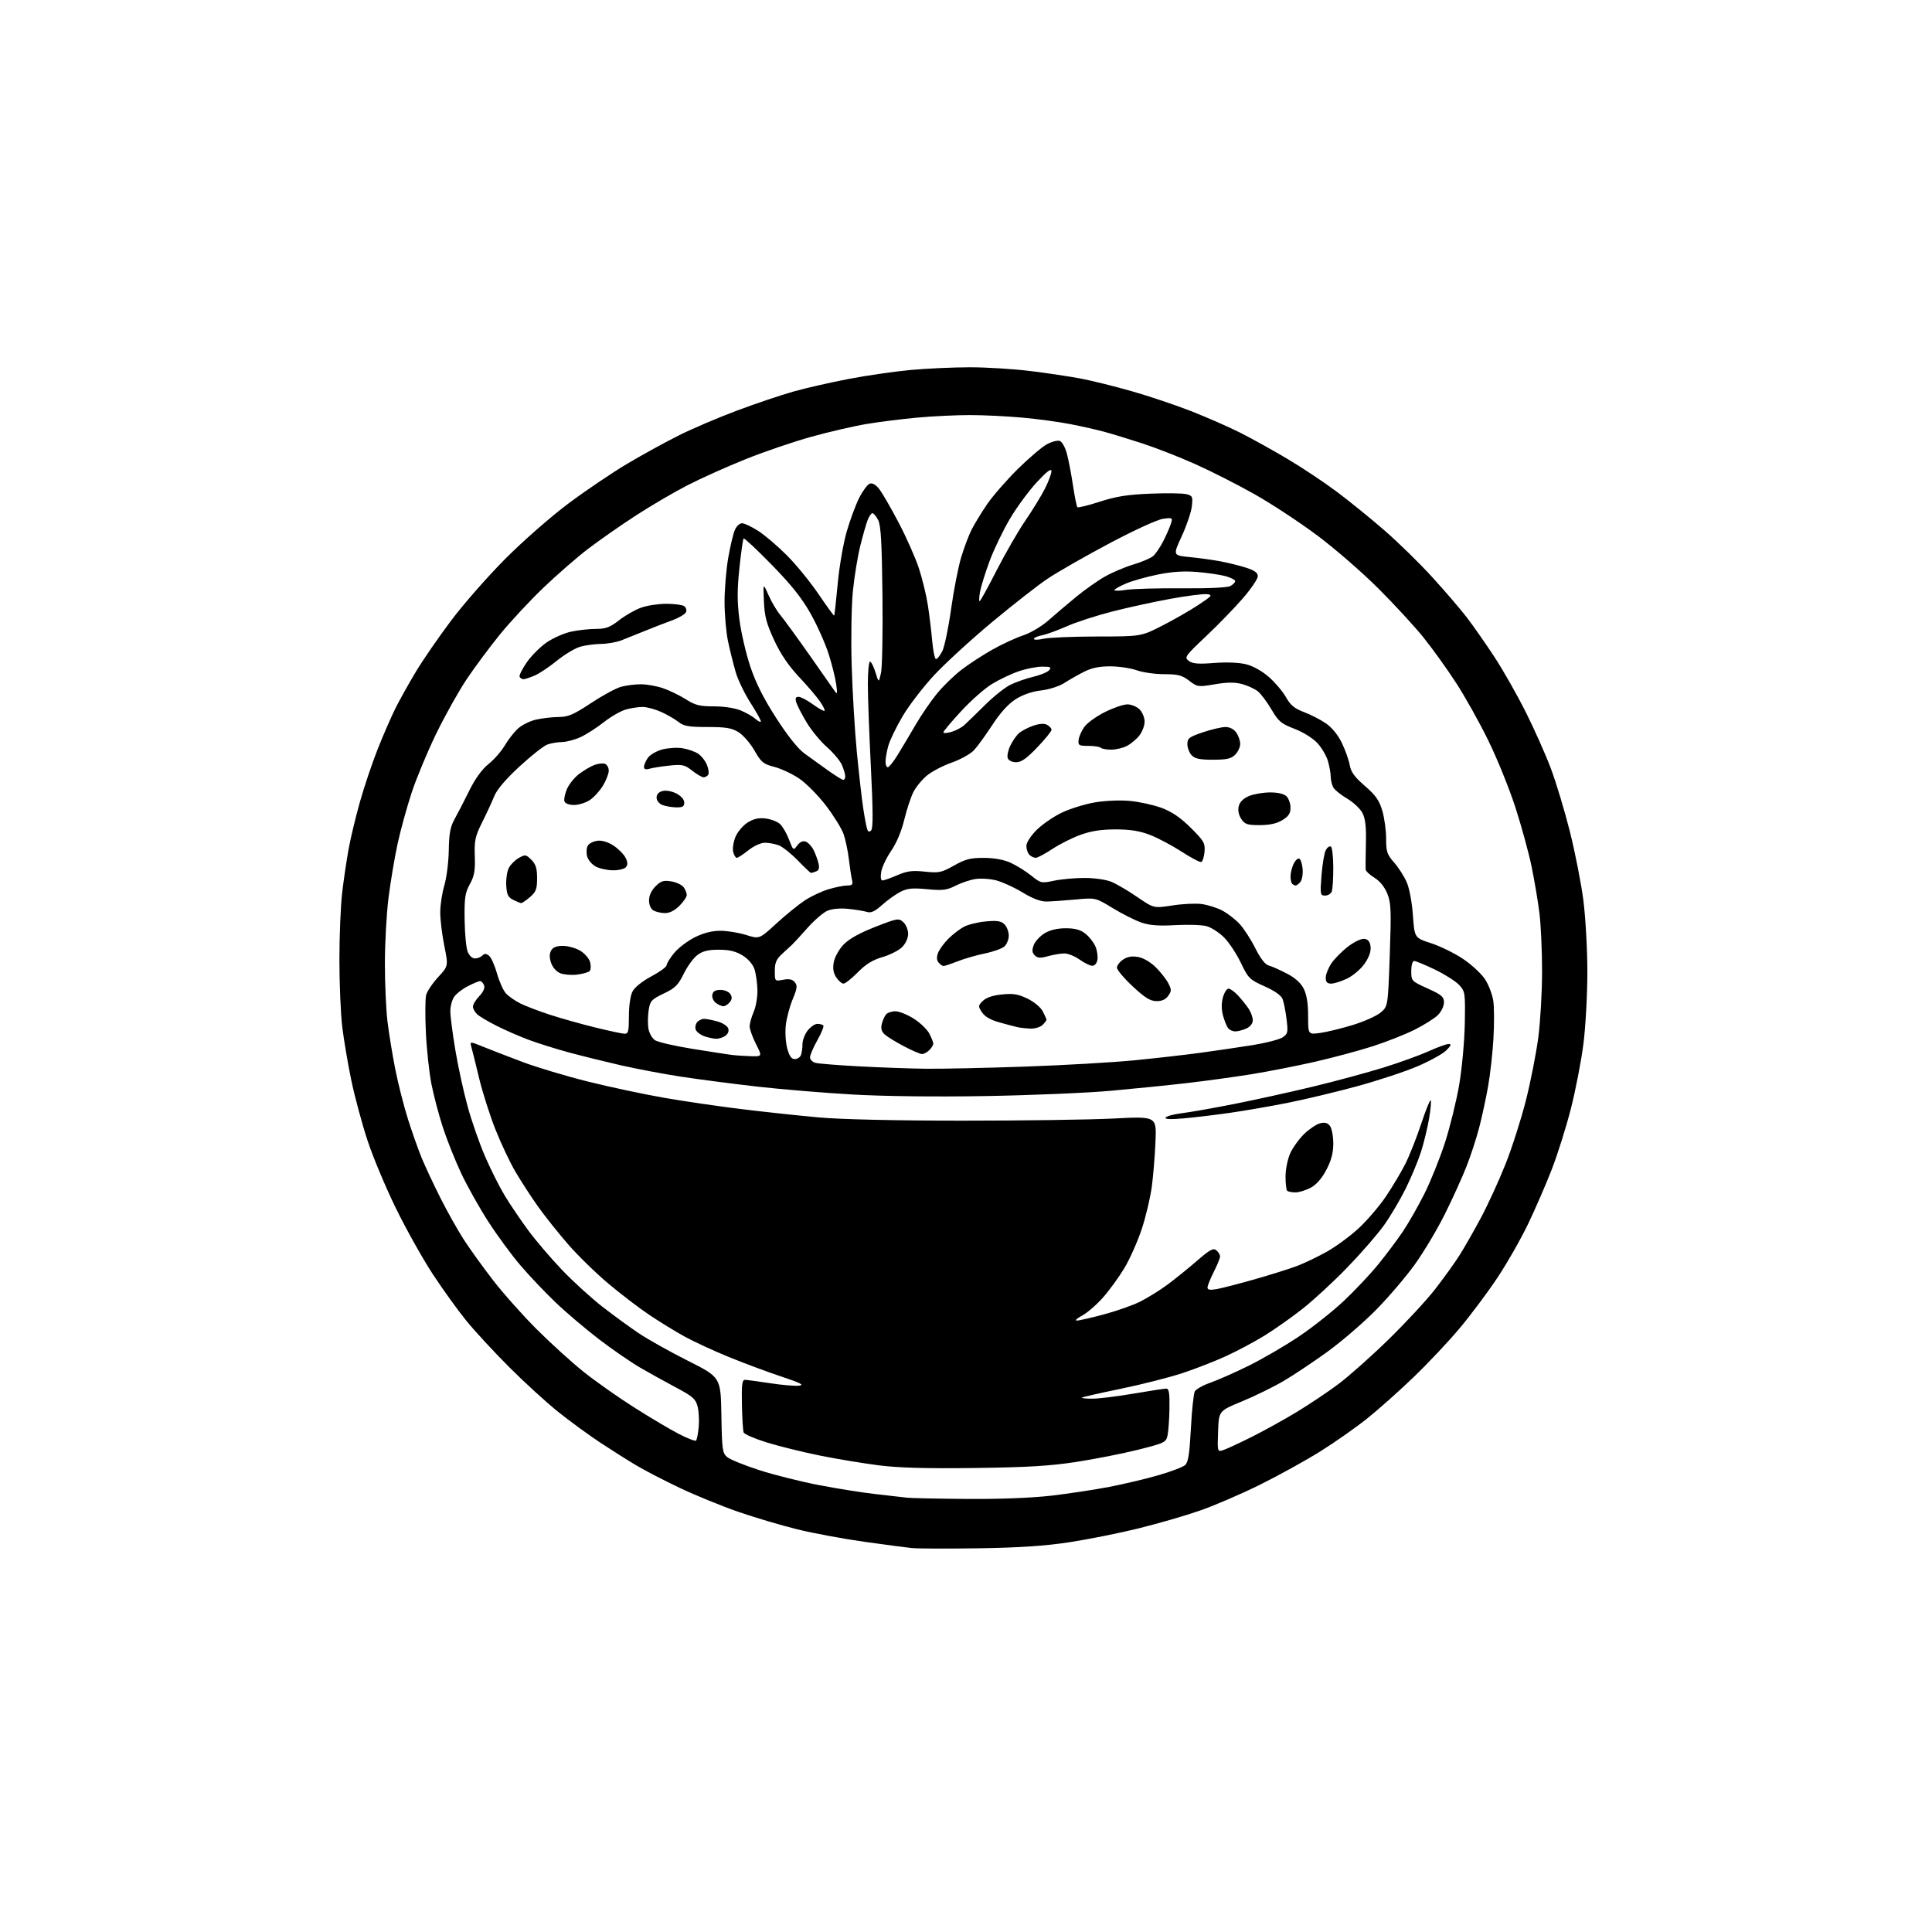 <?xml version="1.0" encoding="UTF-8" standalone="no"?>
<svg 
  version="1.1" 
  xmlns="http://www.w3.org/2000/svg" 
  xmlns:xlink="http://www.w3.org/1999/xlink" 
  xmlns:svg="http://www.w3.org/2000/svg"
  xmlns:rdf="http://www.w3.org/1999/02/22-rdf-syntax-ns#"
  xmlns:cc="http://creativecommons.org/ns#"
  xmlns:dc="http://purl.org/dc/elements/1.1/"
  viewBox="0 0 768 768"
  width="768"
  height="768"
>
<style>svg {background-color: white; }</style>"
<path stroke="none" fill="black" fill-rule="evenodd" d="M389.00,615.47C376.62,615.65 364.70,615.61 362.50,615.38C360.30,615.16 351.75,614.02 343.50,612.87C335.25,611.71 323.33,609.50 317.00,607.95C310.68,606.39 300.10,603.26 293.50,600.98C286.90,598.69 276.43,594.42 270.23,591.47C264.03,588.53 256.15,584.44 252.73,582.39C249.30,580.35 242.90,576.29 238.50,573.39C234.10,570.48 226.68,565.06 222.00,561.33C217.32,557.60 208.54,549.58 202.48,543.52C196.41,537.46 188.68,529.09 185.30,524.92C181.91,520.74 175.92,512.42 171.99,506.42C168.05,500.41 161.52,488.75 157.47,480.50C153.42,472.25 148.32,460.10 146.14,453.50C143.96,446.90 141.04,436.10 139.66,429.50C138.29,422.90 136.66,413.28 136.04,408.12C135.43,402.96 134.92,391.00 134.92,381.55C134.92,372.10 135.41,360.12 136.01,354.93C136.62,349.74 137.77,341.90 138.58,337.50C139.38,333.10 141.42,324.60 143.12,318.61C144.81,312.62 147.99,303.20 150.18,297.67C152.37,292.14 155.53,284.90 157.19,281.56C158.86,278.23 162.52,271.68 165.33,267.00C168.13,262.32 174.45,253.16 179.37,246.63C184.28,240.09 193.97,229.06 200.90,222.10C207.94,215.04 219.02,205.33 226.00,200.12C232.88,194.98 243.33,187.91 249.23,184.41C255.13,180.90 264.36,175.83 269.73,173.14C275.10,170.44 285.57,165.97 293.00,163.20C300.43,160.42 310.55,157.01 315.50,155.62C320.45,154.23 330.35,151.97 337.50,150.61C344.65,149.25 355.68,147.65 362.00,147.07C368.32,146.48 378.91,146.01 385.53,146.00C392.15,146.00 403.00,146.67 409.66,147.50C416.31,148.32 425.31,149.67 429.66,150.49C434.01,151.32 443.11,153.57 449.88,155.51C456.66,157.44 467.24,160.99 473.40,163.40C479.56,165.81 488.31,169.64 492.84,171.92C497.38,174.20 505.90,178.93 511.79,182.43C517.68,185.92 526.55,191.83 531.50,195.55C536.45,199.26 544.92,206.13 550.31,210.81C555.71,215.49 564.27,223.86 569.33,229.41C574.39,234.96 580.60,242.20 583.13,245.50C585.65,248.80 590.53,255.78 593.97,261.00C597.40,266.23 603.03,276.12 606.48,283.00C609.93,289.88 614.44,300.00 616.50,305.50C618.57,311.00 621.96,322.25 624.04,330.50C626.11,338.75 628.53,351.05 629.41,357.84C630.29,364.72 631.00,377.41 631.00,386.50C631.00,395.56 630.29,408.30 629.41,415.16C628.54,421.95 626.30,433.46 624.44,440.75C622.58,448.04 619.18,458.84 616.89,464.75C614.60,470.66 610.36,480.45 607.46,486.50C604.56,492.55 599.04,502.23 595.19,508.00C591.35,513.77 584.62,522.77 580.24,528.00C575.86,533.23 567.59,542.00 561.87,547.50C556.15,553.00 547.80,560.42 543.32,564.00C538.83,567.58 530.51,573.41 524.83,576.96C519.15,580.51 508.43,586.43 501.00,590.13C493.57,593.82 482.77,598.48 477.00,600.48C471.23,602.49 460.20,605.68 452.50,607.58C444.81,609.47 432.43,611.95 425.00,613.08C415.30,614.55 405.18,615.22 389.00,615.47zM384.51,595.85C397.55,595.94 410.25,595.45 418.01,594.54C424.88,593.73 435.23,592.16 441.00,591.05C446.78,589.94 455.56,587.85 460.50,586.42C465.45,585.00 470.22,583.18 471.10,582.39C472.34,581.29 472.86,577.97 473.40,567.83C473.78,560.61 474.48,553.98 474.95,553.10C475.43,552.22 478.22,550.66 481.16,549.63C484.10,548.61 490.98,545.56 496.47,542.85C501.95,540.14 510.89,534.93 516.34,531.27C521.79,527.61 529.83,521.24 534.21,517.12C538.59,513.00 544.76,506.45 547.91,502.56C551.07,498.68 555.47,492.80 557.69,489.50C559.91,486.20 563.76,479.45 566.24,474.50C568.72,469.55 572.40,460.40 574.41,454.18C576.41,447.95 578.96,437.60 580.06,431.18C581.16,424.73 582.15,413.83 582.28,406.84C582.49,394.58 582.42,394.11 580.00,391.51C578.62,390.04 574.30,387.30 570.40,385.42C566.49,383.54 562.77,382.00 562.15,382.00C561.48,382.00 561.00,383.66 561.00,385.99C561.00,389.93 561.08,390.02 567.50,392.93C573.09,395.46 574.00,396.24 574.00,398.48C574.00,399.92 572.93,402.16 571.62,403.47C570.31,404.78 566.14,407.41 562.37,409.31C558.59,411.21 551.00,414.20 545.50,415.96C540.00,417.72 529.65,420.49 522.50,422.12C515.35,423.74 504.10,425.95 497.50,427.02C490.90,428.08 479.43,429.66 472.00,430.52C464.57,431.38 450.85,432.77 441.50,433.61C432.15,434.45 409.88,435.39 392.00,435.70C372.24,436.04 351.46,435.80 339.00,435.09C327.73,434.45 310.62,433.03 301.00,431.94C291.38,430.84 277.80,429.07 270.82,428.01C263.85,426.94 253.05,424.90 246.82,423.48C240.60,422.05 231.29,419.75 226.14,418.36C220.98,416.96 213.78,414.70 210.14,413.34C206.49,411.97 200.80,409.49 197.50,407.83C194.20,406.17 190.71,404.11 189.75,403.25C188.79,402.39 188.00,401.00 188.00,400.15C188.00,399.30 189.14,397.42 190.53,395.97C192.13,394.30 192.83,392.71 192.42,391.66C192.07,390.75 191.37,390.00 190.85,390.00C190.34,390.00 188.17,390.89 186.03,391.99C183.88,393.08 181.43,394.98 180.57,396.21C179.70,397.44 179.00,400.03 179.01,401.97C179.01,403.91 179.91,410.90 181.02,417.50C182.12,424.10 184.34,434.25 185.95,440.05C187.56,445.86 190.66,454.74 192.86,459.79C195.05,464.84 198.54,471.79 200.62,475.24C202.70,478.68 206.89,484.88 209.92,489.00C212.96,493.12 219.06,500.27 223.47,504.88C227.89,509.49 235.10,516.05 239.50,519.47C243.90,522.88 250.42,527.64 254.00,530.04C257.57,532.44 266.34,537.35 273.50,540.95C286.50,547.50 286.50,547.50 286.76,562.50C286.99,576.29 287.18,577.64 289.09,579.23C290.23,580.18 295.96,582.50 301.83,584.40C307.70,586.29 318.35,588.97 325.50,590.34C332.65,591.72 342.77,593.33 348.00,593.92C353.23,594.52 358.85,595.16 360.50,595.35C362.15,595.54 372.95,595.77 384.51,595.85zM387.50,583.55C368.25,583.80 357.29,583.50 349.30,582.49C343.14,581.71 332.57,579.95 325.80,578.58C319.03,577.21 309.58,574.87 304.79,573.39C300.01,571.91 295.88,570.12 295.61,569.42C295.34,568.72 295.03,563.73 294.92,558.32C294.76,550.51 295.01,548.50 296.11,548.51C296.88,548.52 301.37,549.12 306.10,549.84C310.82,550.57 316.00,551.01 317.60,550.83C319.87,550.56 318.32,549.77 310.50,547.17C305.00,545.34 295.57,541.82 289.55,539.36C283.53,536.89 275.66,533.25 272.05,531.25C268.45,529.26 262.23,525.45 258.24,522.78C254.24,520.11 246.90,514.51 241.93,510.33C236.95,506.16 229.70,499.09 225.82,494.62C221.93,490.15 216.52,483.35 213.79,479.50C211.06,475.65 207.05,469.47 204.88,465.76C202.70,462.05 199.12,454.47 196.92,448.92C194.72,443.36 191.82,434.24 190.47,428.66C189.13,423.07 187.74,417.47 187.39,416.22C186.75,413.93 186.75,413.93 192.12,416.12C195.08,417.32 202.14,420.05 207.80,422.18C213.47,424.31 225.17,427.81 233.80,429.96C242.44,432.11 256.02,435.00 264.00,436.39C271.98,437.78 285.93,439.82 295.00,440.92C304.07,442.03 317.80,443.50 325.50,444.19C334.13,444.98 355.98,445.47 382.50,445.48C406.15,445.49 433.20,445.11 442.62,444.63C459.73,443.76 459.73,443.76 459.33,453.63C459.11,459.06 458.46,467.10 457.89,471.50C457.32,475.90 455.52,483.55 453.88,488.50C452.24,493.45 449.15,500.43 447.01,504.00C444.88,507.57 441.03,512.88 438.46,515.78C435.90,518.68 432.15,521.92 430.15,522.98C428.14,524.04 427.18,524.93 428.00,524.95C428.82,524.98 433.66,523.88 438.74,522.52C443.82,521.16 450.35,518.86 453.24,517.41C456.13,515.96 460.98,512.96 464.00,510.73C467.02,508.50 472.32,504.23 475.77,501.23C480.96,496.74 482.30,496.00 483.52,497.02C484.33,497.69 485.00,498.79 485.00,499.45C485.00,500.12 483.88,502.87 482.50,505.58C481.13,508.29 480.01,511.08 480.00,511.80C480.00,512.75 481.00,512.91 483.75,512.42C485.81,512.05 492.68,510.27 499.00,508.47C505.32,506.66 512.84,504.30 515.69,503.21C518.55,502.12 523.83,499.59 527.43,497.57C531.03,495.56 536.73,491.36 540.10,488.25C543.47,485.13 548.36,479.41 550.97,475.54C553.58,471.67 557.07,465.80 558.72,462.50C560.37,459.20 563.18,452.08 564.96,446.69C566.75,441.29 568.44,437.10 568.72,437.38C569.00,437.66 568.71,440.95 568.07,444.70C567.44,448.44 565.98,454.43 564.83,458.00C563.68,461.57 560.95,468.10 558.78,472.50C556.60,476.90 552.74,483.43 550.20,487.00C547.66,490.57 541.06,498.17 535.54,503.87C530.02,509.58 521.90,517.06 517.50,520.49C513.10,523.93 506.35,528.67 502.50,531.03C498.65,533.39 491.90,536.99 487.50,539.02C483.10,541.05 475.23,544.12 470.00,545.85C464.77,547.57 453.75,550.37 445.50,552.07C437.25,553.77 430.31,555.35 430.08,555.58C429.85,555.81 431.72,556.00 434.23,556.00C436.75,556.00 444.07,555.10 450.50,554.00C456.93,552.90 462.83,552.00 463.60,552.00C464.69,552.00 464.97,553.72 464.88,559.75C464.82,564.01 464.48,568.85 464.13,570.50C463.52,573.39 463.08,573.60 452.54,576.26C446.51,577.77 435.48,579.96 428.04,581.11C417.48,582.74 408.55,583.28 387.50,583.55zM486.21,576.45C487.47,576.06 492.55,573.71 497.50,571.23C502.45,568.76 510.55,564.27 515.50,561.27C520.45,558.27 527.88,553.30 532.00,550.22C536.12,547.14 545.06,539.20 551.87,532.56C558.67,525.93 567.04,516.90 570.46,512.50C573.89,508.10 578.27,502.01 580.19,498.97C582.11,495.94 585.96,489.19 588.75,483.97C591.53,478.76 595.92,469.17 598.51,462.65C601.09,456.13 604.73,444.73 606.60,437.32C608.46,429.92 610.67,418.69 611.50,412.38C612.32,406.06 613.00,394.27 613.00,386.17C613.00,378.07 612.53,367.63 611.95,362.97C611.37,358.31 609.97,350.00 608.84,344.50C607.70,339.00 604.81,328.43 602.41,321.00C600.01,313.57 595.17,301.62 591.66,294.44C588.15,287.25 582.37,276.90 578.81,271.44C575.26,265.97 569.46,257.90 565.93,253.50C562.40,249.10 554.29,240.29 547.91,233.92C541.53,227.55 530.65,218.10 523.73,212.92C516.81,207.74 505.61,200.37 498.84,196.54C492.08,192.71 481.36,187.27 475.02,184.44C468.68,181.62 459.23,177.92 454.00,176.23C448.77,174.53 442.02,172.47 439.00,171.65C435.98,170.83 429.90,169.46 425.50,168.60C421.10,167.73 412.55,166.57 406.50,166.02C400.45,165.46 391.00,165.00 385.50,165.00C380.00,165.00 370.55,165.46 364.50,166.02C358.45,166.58 349.45,167.71 344.50,168.54C339.55,169.36 329.74,171.63 322.71,173.57C315.67,175.51 303.89,179.52 296.52,182.48C289.15,185.43 278.70,190.12 273.31,192.89C267.91,195.66 258.63,201.10 252.68,204.98C246.72,208.85 238.24,214.77 233.82,218.14C229.41,221.50 221.33,228.53 215.88,233.76C210.43,238.99 202.65,247.37 198.59,252.38C194.53,257.40 188.64,265.32 185.51,270.00C182.37,274.68 176.96,284.35 173.47,291.50C169.99,298.65 165.58,309.23 163.67,315.00C161.76,320.77 159.22,330.00 158.03,335.50C156.84,341.00 155.22,350.66 154.43,356.96C153.64,363.27 153.00,374.98 153.00,382.99C153.00,391.00 153.46,401.37 154.03,406.03C154.59,410.69 155.98,419.23 157.12,425.00C158.27,430.77 160.55,439.77 162.21,445.00C163.87,450.23 166.34,457.20 167.71,460.50C169.08,463.80 172.39,470.87 175.08,476.22C177.77,481.56 181.94,488.99 184.34,492.72C186.75,496.45 192.02,503.77 196.07,509.00C200.11,514.23 207.94,523.01 213.46,528.51C218.98,534.02 227.32,541.59 232.00,545.33C236.68,549.06 245.68,555.41 252.00,559.42C258.32,563.44 266.33,568.19 269.79,569.98C273.25,571.78 276.36,572.98 276.69,572.65C277.02,572.31 277.49,569.90 277.74,567.27C277.99,564.65 277.79,560.95 277.30,559.07C276.53,556.12 275.35,555.07 268.95,551.68C264.85,549.50 258.43,545.95 254.68,543.78C250.93,541.61 243.50,536.50 238.18,532.43C232.86,528.35 225.07,521.76 220.89,517.76C216.70,513.77 210.40,507.12 206.88,503.00C203.36,498.88 197.63,491.08 194.15,485.68C190.66,480.28 185.85,471.72 183.45,466.66C181.05,461.60 177.75,453.34 176.10,448.30C174.45,443.26 172.37,435.39 171.48,430.82C170.59,426.24 169.60,417.04 169.29,410.38C168.98,403.71 169.02,397.04 169.39,395.57C169.76,394.09 171.91,390.89 174.15,388.45C178.24,384.02 178.24,384.02 176.62,375.99C175.73,371.57 175.00,365.59 175.00,362.70C175.00,359.80 175.73,354.98 176.63,351.97C177.52,348.96 178.32,342.68 178.40,338.00C178.51,331.25 178.99,328.68 180.76,325.50C181.99,323.30 184.61,318.23 186.58,314.22C188.91,309.51 191.59,305.81 194.19,303.72C196.40,301.95 199.27,298.69 200.57,296.47C201.87,294.25 204.19,291.24 205.72,289.78C207.25,288.31 210.53,286.65 213.00,286.08C215.47,285.51 219.55,285.04 222.05,285.02C225.87,285.00 227.93,284.12 234.87,279.53C239.42,276.52 244.79,273.60 246.82,273.03C248.84,272.47 252.40,272.01 254.72,272.01C257.03,272.00 261.00,272.70 263.52,273.56C266.05,274.42 270.13,276.40 272.59,277.95C276.36,280.35 278.11,280.79 283.81,280.79C287.81,280.79 292.16,281.46 294.49,282.43C296.66,283.34 299.23,284.81 300.22,285.70C301.21,286.59 302.21,287.13 302.44,286.89C302.68,286.65 300.89,283.39 298.48,279.63C296.06,275.88 293.34,270.26 292.44,267.15C291.54,264.04 290.17,258.57 289.41,255.00C288.66,251.43 288.03,244.40 288.02,239.38C288.01,234.37 288.67,226.40 289.49,221.69C290.32,216.97 291.51,211.96 292.16,210.56C292.80,209.15 294.06,208.00 294.96,208.00C295.87,208.00 298.74,209.35 301.34,211.00C303.94,212.65 309.09,217.04 312.79,220.75C316.49,224.46 322.18,231.43 325.43,236.24C328.69,241.05 331.46,244.87 331.60,244.73C331.74,244.59 332.36,238.93 332.99,232.14C333.61,225.35 335.23,216.00 336.57,211.34C337.92,206.69 340.16,200.64 341.55,197.90C342.94,195.15 344.81,192.63 345.70,192.28C346.75,191.88 348.07,192.60 349.46,194.35C350.64,195.82 354.14,201.86 357.24,207.77C360.33,213.67 363.97,221.88 365.31,226.00C366.65,230.12 368.23,236.65 368.83,240.50C369.43,244.35 370.21,250.76 370.56,254.75C370.91,258.74 371.60,262.00 372.08,262.00C372.56,262.00 373.67,260.60 374.56,258.89C375.44,257.18 377.02,249.64 378.07,242.14C379.12,234.64 380.93,225.36 382.09,221.51C383.25,217.67 385.12,212.72 386.24,210.51C387.36,208.31 390.09,203.83 392.30,200.56C394.52,197.30 399.99,191.00 404.47,186.56C408.95,182.13 414.22,177.64 416.18,176.59C418.14,175.54 420.45,174.96 421.32,175.29C422.19,175.62 423.43,177.83 424.07,180.20C424.72,182.56 425.81,188.23 426.50,192.79C427.18,197.34 427.98,201.31 428.28,201.61C428.57,201.90 432.57,200.93 437.16,199.44C443.61,197.34 448.15,196.62 457.20,196.24C463.63,195.98 470.10,196.06 471.57,196.43C474.05,197.05 474.21,197.41 473.77,201.30C473.51,203.61 471.71,208.94 469.76,213.15C466.23,220.79 466.23,220.79 472.86,221.44C476.51,221.80 481.98,222.55 485.00,223.11C488.02,223.67 492.64,224.81 495.25,225.64C498.71,226.75 500.00,227.67 500.00,229.05C500.00,230.10 497.37,234.00 494.16,237.72C490.95,241.45 484.33,248.27 479.47,252.87C471.04,260.84 470.70,261.31 472.56,262.71C474.07,263.85 476.29,264.04 482.64,263.54C487.65,263.16 492.54,263.36 495.38,264.07C498.15,264.77 501.76,266.79 504.44,269.15C506.89,271.31 509.93,274.91 511.20,277.16C512.99,280.34 514.58,281.65 518.38,283.08C521.06,284.08 524.99,286.11 527.11,287.58C529.51,289.24 531.91,292.20 533.44,295.38C534.79,298.20 536.18,302.14 536.54,304.14C537.02,306.89 538.48,308.90 542.56,312.42C546.83,316.10 548.26,318.13 549.47,322.21C550.31,325.05 551.00,330.03 551.00,333.30C551.00,338.53 551.37,339.66 554.14,342.82C555.87,344.79 558.13,348.29 559.15,350.60C560.24,353.08 561.27,358.51 561.65,363.81C562.29,372.81 562.29,372.81 568.89,374.95C572.53,376.13 578.26,378.94 581.63,381.21C585.00,383.47 588.92,387.11 590.34,389.30C591.76,391.49 593.23,395.32 593.60,397.83C593.98,400.33 594.00,407.13 593.66,412.94C593.32,418.75 592.35,427.32 591.52,431.99C590.69,436.66 589.11,443.96 588.00,448.22C586.90,452.47 584.62,459.45 582.94,463.72C581.26,468.00 577.43,476.45 574.42,482.50C571.42,488.55 566.06,497.55 562.51,502.50C558.97,507.45 551.97,515.66 546.96,520.74C541.95,525.82 533.27,533.29 527.68,537.34C522.08,541.39 514.23,546.63 510.23,548.98C506.23,551.33 498.81,554.96 493.73,557.06C484.50,560.86 484.50,560.86 484.21,569.01C483.92,577.10 483.93,577.16 486.21,576.45zM514.93,474.00C513.50,474.00 512.03,473.70 511.67,473.33C511.30,472.97 511.01,470.38 511.02,467.58C511.03,464.79 511.88,460.66 512.90,458.42C513.92,456.17 516.41,452.73 518.43,450.76C520.46,448.80 523.31,446.89 524.77,446.52C526.70,446.04 527.77,446.34 528.71,447.62C529.42,448.59 530.00,451.72 530.00,454.58C530.00,458.30 529.22,461.25 527.25,465.02C525.44,468.47 523.31,470.91 521.02,472.14C519.10,473.16 516.36,474.00 514.93,474.00zM470.61,444.57C465.36,445.03 462.93,444.92 463.35,444.25C463.69,443.69 466.57,442.92 469.74,442.53C472.91,442.14 482.25,440.50 490.50,438.87C498.75,437.24 512.92,434.12 522.00,431.93C531.08,429.74 543.67,426.33 550.00,424.36C556.33,422.39 564.37,419.48 567.89,417.89C571.40,416.30 574.99,415.00 575.87,415.00C577.07,415.00 576.84,415.61 574.93,417.53C573.54,418.92 568.37,421.78 563.45,423.88C558.53,425.99 547.69,429.56 539.37,431.83C531.05,434.09 518.67,437.05 511.87,438.40C505.07,439.75 494.77,441.53 489.00,442.36C483.23,443.19 474.95,444.18 470.61,444.57zM368.00,424.84C374.32,424.91 392.10,424.53 407.50,423.99C422.90,423.45 442.48,422.32 451.00,421.48C459.52,420.65 471.45,419.29 477.50,418.46C483.55,417.63 492.77,416.27 497.99,415.44C503.20,414.60 508.52,413.23 509.80,412.40C511.94,410.99 512.07,410.42 511.43,405.19C511.05,402.06 510.35,398.47 509.88,397.21C509.32,395.72 506.82,393.94 502.70,392.09C496.71,389.40 496.21,388.90 493.26,382.73C491.54,379.14 488.54,374.61 486.59,372.66C484.64,370.70 481.51,368.68 479.65,368.17C477.79,367.66 472.21,367.47 467.25,367.75C460.63,368.13 457.02,367.86 453.72,366.73C451.24,365.88 446.13,363.31 442.36,361.01C435.50,356.82 435.50,356.82 427.50,357.57C423.10,357.98 417.92,358.34 415.99,358.37C413.65,358.40 410.48,357.20 406.49,354.77C403.20,352.77 398.49,350.61 396.04,349.97C393.59,349.33 389.84,349.09 387.70,349.43C385.56,349.77 382.01,350.97 379.80,352.10C376.37,353.85 374.73,354.05 368.54,353.47C362.68,352.92 360.65,353.12 357.90,354.53C356.03,355.49 352.77,357.83 350.65,359.73C347.76,362.31 346.26,363.01 344.65,362.51C343.47,362.14 340.14,361.59 337.26,361.29C334.09,360.97 330.81,361.25 328.99,362.00C327.33,362.69 323.72,365.79 320.97,368.88C318.23,371.97 315.50,374.95 314.90,375.50C314.31,376.05 312.51,377.70 310.91,379.17C308.60,381.30 308.00,382.69 308.00,385.97C308.00,390.09 308.00,390.09 311.31,389.47C313.70,389.02 315.00,389.29 315.94,390.43C317.05,391.76 316.91,392.85 315.12,397.17C313.94,400.00 312.71,404.61 312.38,407.41C312.05,410.21 312.30,414.41 312.93,416.75C313.76,419.81 314.60,421.00 315.93,421.00C316.95,421.00 318.06,420.29 318.39,419.42C318.73,418.55 319.00,416.58 319.00,415.05C319.00,413.52 319.93,411.08 321.07,409.63C322.21,408.19 323.94,407.00 324.91,407.00C325.87,407.00 326.94,407.28 327.28,407.61C327.62,407.95 326.57,410.57 324.95,413.44C323.33,416.31 322.00,419.40 322.00,420.31C322.00,421.22 323.01,422.21 324.25,422.52C325.49,422.83 333.25,423.45 341.50,423.89C349.75,424.34 361.68,424.76 368.00,424.84zM298.27,419.85C303.03,420.00 303.03,420.00 300.52,415.03C299.13,412.30 298.00,409.14 298.00,408.00C298.00,406.87 298.72,404.26 299.61,402.22C300.49,400.17 301.16,396.25 301.09,393.50C301.02,390.75 300.50,387.06 299.92,385.29C299.28,383.34 297.44,381.20 295.21,379.82C292.56,378.18 289.99,377.55 285.85,377.53C281.66,377.51 279.40,378.04 277.33,379.55C275.77,380.67 273.30,384.02 271.84,387.00C269.58,391.61 268.40,392.78 263.84,394.95C258.98,397.27 258.44,397.86 257.86,401.50C257.51,403.70 257.46,406.99 257.75,408.82C258.05,410.66 259.22,412.75 260.39,413.51C261.55,414.26 268.12,415.78 275.00,416.89C281.88,417.99 288.85,419.08 290.50,419.30C292.15,419.52 295.65,419.77 298.27,419.85zM366.53,419.00C365.80,419.00 362.57,417.62 359.35,415.92C356.13,414.23 352.69,412.12 351.69,411.22C350.43,410.08 350.08,408.83 350.52,407.05C350.87,405.65 351.63,403.95 352.20,403.26C352.78,402.57 354.45,402.00 355.93,402.00C357.40,402.00 360.70,403.32 363.25,404.94C365.80,406.56 368.59,409.24 369.44,410.89C370.30,412.55 371.00,414.34 371.00,414.88C371.00,415.42 370.29,416.56 369.43,417.43C368.56,418.29 367.26,419.00 366.53,419.00zM284.56,412.92C283.43,412.88 281.30,412.40 279.84,411.87C278.37,411.33 276.90,410.18 276.57,409.32C276.24,408.45 276.48,407.13 277.11,406.37C277.73,405.62 278.98,405.00 279.87,405.01C280.77,405.01 283.14,405.47 285.15,406.03C287.16,406.58 289.10,407.81 289.45,408.74C289.86,409.80 289.45,410.93 288.36,411.72C287.40,412.43 285.69,412.96 284.56,412.92zM248.25,410.93C249.76,410.99 250.00,410.02 250.00,403.95C250.00,399.78 250.59,395.77 251.44,394.12C252.29,392.47 255.33,390.04 258.94,388.11C262.27,386.34 265.00,384.34 265.00,383.67C265.00,383.00 266.35,380.82 268.00,378.82C269.65,376.82 273.34,374.01 276.19,372.59C279.69,370.85 283.02,370.00 286.36,370.00C289.09,370.00 293.69,370.75 296.59,371.66C301.85,373.32 301.85,373.32 308.57,367.15C312.27,363.76 317.35,359.63 319.86,357.97C322.36,356.31 326.65,354.29 329.39,353.48C332.12,352.67 335.46,352.00 336.79,352.00C338.80,352.00 339.12,351.61 338.68,349.75C338.39,348.51 337.83,344.80 337.43,341.50C337.04,338.20 336.09,333.71 335.32,331.52C334.56,329.33 331.39,324.23 328.29,320.18C325.18,316.13 320.40,311.30 317.66,309.46C314.92,307.61 310.48,305.54 307.80,304.85C303.43,303.73 302.60,303.05 299.92,298.36C298.27,295.47 295.42,292.19 293.59,291.06C290.88,289.38 288.60,289.00 281.27,289.00C273.76,289.00 271.85,288.67 269.70,286.98C268.29,285.87 265.20,284.08 262.82,283.00C260.44,281.93 257.15,281.04 255.50,281.03C253.85,281.02 250.83,281.47 248.80,282.04C246.76,282.61 242.79,284.89 239.97,287.12C237.16,289.34 232.97,292.02 230.68,293.06C228.38,294.10 225.07,294.97 223.32,294.98C221.56,294.99 218.94,295.45 217.48,296.01C216.03,296.56 211.07,300.49 206.47,304.73C201.03,309.75 197.53,313.87 196.48,316.48C195.59,318.69 193.43,323.36 191.68,326.86C188.88,332.46 188.53,334.07 188.74,340.32C188.94,346.06 188.57,348.18 186.77,351.46C184.87,354.93 184.58,356.91 184.69,365.50C184.76,371.00 185.30,376.74 185.88,378.25C186.51,379.86 187.71,381.00 188.78,381.00C189.78,381.00 191.12,380.48 191.76,379.84C192.63,378.97 193.28,378.99 194.43,379.95C195.27,380.64 196.69,383.83 197.59,387.04C198.49,390.24 200.09,393.80 201.15,394.93C202.21,396.07 204.75,397.84 206.79,398.86C208.83,399.89 214.10,401.90 218.50,403.34C222.90,404.78 231.00,407.06 236.50,408.41C242.00,409.76 247.29,410.90 248.25,410.93zM524.75,410.62C527.36,410.26 533.18,408.85 537.69,407.47C542.19,406.10 547.20,403.86 548.81,402.51C551.73,400.05 551.73,400.05 552.45,379.76C553.09,361.95 552.97,358.96 551.49,355.26C550.42,352.60 548.54,350.26 546.40,348.94C544.53,347.78 542.95,346.31 542.88,345.67C542.81,345.03 542.85,340.40 542.97,335.38C543.13,328.64 542.77,325.46 541.59,323.17C540.71,321.47 537.96,318.89 535.47,317.43C532.99,315.97 530.51,313.96 529.98,312.96C529.44,311.95 529.00,310.09 528.99,308.82C528.99,307.54 528.51,304.77 527.92,302.66C527.33,300.54 525.42,297.27 523.68,295.39C521.84,293.42 517.99,291.02 514.55,289.70C509.28,287.68 508.22,286.79 505.42,282.02C503.68,279.05 501.26,275.82 500.03,274.83C498.81,273.84 496.00,272.54 493.79,271.94C490.86,271.15 487.91,271.17 482.92,272.01C476.27,273.14 475.99,273.10 472.70,270.58C469.86,268.42 468.26,268.00 462.78,268.00C459.19,268.00 454.28,267.30 451.88,266.45C449.47,265.59 444.72,264.89 441.33,264.88C436.94,264.88 433.93,265.51 430.86,267.07C428.48,268.28 424.96,270.29 423.02,271.54C421.04,272.81 417.03,274.09 413.85,274.46C410.25,274.88 406.59,276.14 403.76,277.94C400.84,279.79 397.66,283.28 394.50,288.13C391.85,292.18 388.57,296.71 387.21,298.18C385.86,299.66 381.89,301.88 378.38,303.12C374.88,304.35 370.42,306.68 368.48,308.28C366.53,309.88 364.11,312.84 363.09,314.85C362.07,316.86 360.43,321.82 359.45,325.88C358.35,330.44 356.36,335.16 354.26,338.22C352.38,340.95 350.60,344.71 350.29,346.59C349.96,348.65 350.15,350.00 350.79,350.00C351.36,350.00 354.01,349.06 356.67,347.92C360.60,346.22 362.64,345.96 367.64,346.49C373.27,347.08 374.24,346.88 379.23,344.07C383.75,341.52 385.74,341.00 391.08,341.02C395.24,341.04 398.99,341.72 401.75,342.97C404.08,344.03 407.75,346.32 409.91,348.05C413.72,351.11 413.98,351.17 418.97,350.10C421.79,349.50 427.24,349.00 431.08,349.00C435.07,349.00 439.66,349.66 441.78,350.53C443.83,351.38 448.46,354.09 452.07,356.57C458.64,361.07 458.64,361.07 466.02,359.93C470.08,359.30 475.34,359.05 477.70,359.37C480.07,359.70 483.69,360.83 485.75,361.89C487.81,362.96 490.92,365.33 492.65,367.16C494.38,369.00 497.22,373.36 498.97,376.86C501.02,380.97 502.90,383.42 504.29,383.79C505.47,384.09 508.70,385.52 511.47,386.96C514.83,388.70 517.08,390.71 518.25,393.03C519.44,395.40 520.00,398.85 520.00,403.89C520.00,411.27 520.00,411.27 524.75,410.62zM491.08,410.00C490.07,410.00 488.79,409.44 488.23,408.75C487.67,408.06 486.75,405.81 486.18,403.75C485.51,401.29 485.49,398.80 486.13,396.50C486.66,394.57 487.66,393.00 488.36,393.00C489.06,393.00 490.77,394.24 492.16,395.75C493.55,397.26 495.44,399.61 496.35,400.97C497.26,402.33 498.00,404.40 498.00,405.56C498.00,406.86 497.01,408.13 495.45,408.84C494.05,409.48 492.08,410.00 491.08,410.00zM409.68,408.88C407.93,408.82 405.60,408.57 404.50,408.32C403.40,408.08 400.14,407.22 397.26,406.41C393.77,405.44 391.45,404.10 390.35,402.41C388.77,400.01 388.79,399.76 390.68,397.88C391.98,396.58 394.59,395.69 398.25,395.31C402.77,394.85 404.70,395.16 408.44,396.97C411.11,398.26 413.68,400.41 414.53,402.05C415.34,403.62 416.00,405.12 416.00,405.38C416.00,405.64 415.29,406.56 414.43,407.43C413.56,408.29 411.43,408.95 409.68,408.88zM287.57,400.00C286.92,400.00 285.57,399.41 284.58,398.68C283.59,397.96 282.95,396.50 283.15,395.43C283.42,394.06 284.36,393.50 286.40,393.50C288.00,393.50 289.75,394.24 290.33,395.17C291.10,396.38 291.02,397.27 290.07,398.42C289.35,399.29 288.22,400.00 287.57,400.00zM459.69,397.96C457.21,397.92 455.10,396.61 450.25,392.08C446.81,388.87 444.00,385.53 444.00,384.65C444.00,383.77 445.12,382.31 446.50,381.41C448.25,380.26 450.03,379.97 452.51,380.44C454.57,380.82 457.47,382.53 459.50,384.56C461.40,386.47 463.62,389.31 464.43,390.87C465.72,393.37 465.72,393.96 464.39,395.85C463.37,397.31 461.86,397.99 459.69,397.96zM335.31,391.00C334.62,391.00 333.31,389.88 332.41,388.50C331.25,386.73 330.97,384.97 331.45,382.42C331.82,380.45 333.55,377.34 335.31,375.50C337.44,373.27 341.61,370.93 347.83,368.49C356.74,365.00 357.25,364.91 359.08,366.57C360.14,367.53 361.00,369.61 361.00,371.20C361.00,372.92 360.03,375.06 358.60,376.49C357.29,377.81 353.77,379.59 350.80,380.46C346.88,381.59 344.17,383.27 340.99,386.51C338.56,388.98 336.01,391.00 335.31,391.00zM529.18,391.00C527.56,391.00 527.00,390.40 527.00,388.65C527.00,387.35 528.02,384.79 529.26,382.94C530.51,381.09 533.50,378.08 535.91,376.24C538.42,374.33 541.19,373.03 542.39,373.20C543.87,373.41 544.60,374.35 544.82,376.34C545.04,378.19 544.22,380.52 542.46,383.05C540.99,385.19 537.88,387.85 535.57,388.96C533.26,390.08 530.39,391.00 529.18,391.00zM229.50,387.41C227.30,387.70 224.30,387.47 222.83,386.91C221.24,386.30 219.73,384.65 219.10,382.84C218.37,380.77 218.36,379.20 219.05,377.90C219.77,376.56 221.16,376.00 223.79,376.00C225.83,376.01 228.95,376.89 230.72,377.97C232.50,379.05 234.24,381.11 234.60,382.54C234.96,383.97 234.86,385.54 234.38,386.02C233.89,386.50 231.70,387.13 229.50,387.41zM375.09,384.00C374.62,384.00 373.73,383.38 373.10,382.62C372.33,381.69 372.26,380.45 372.89,378.79C373.41,377.43 375.26,374.89 377.02,373.13C378.78,371.38 381.59,369.23 383.27,368.36C384.95,367.49 388.86,366.55 391.97,366.27C396.42,365.87 397.97,366.12 399.31,367.45C400.24,368.38 401.00,370.39 401.00,371.92C401.00,373.44 400.21,375.39 399.25,376.24C398.29,377.09 394.80,378.34 391.50,379.01C388.20,379.69 383.35,381.08 380.71,382.12C378.08,383.15 375.55,384.00 375.09,384.00zM434.13,383.91C433.24,383.87 430.97,382.74 429.10,381.41C427.23,380.09 424.53,379.00 423.10,379.01C421.67,379.01 418.75,379.50 416.62,380.09C413.53,380.95 412.45,380.88 411.33,379.76C410.26,378.69 410.16,377.70 410.93,375.67C411.49,374.20 413.42,372.10 415.23,371.00C417.37,369.70 420.27,369.01 423.62,369.00C427.35,369.00 429.47,369.58 431.48,371.17C433.00,372.36 434.79,374.64 435.46,376.25C436.14,377.86 436.48,380.26 436.23,381.58C435.95,383.02 435.10,383.97 434.13,383.91zM264.33,362.97C262.77,362.95 260.71,362.48 259.75,361.92C258.70,361.31 258.00,359.70 258.00,357.90C258.00,356.02 258.95,353.95 260.57,352.34C262.72,350.19 263.76,349.86 266.82,350.36C268.84,350.69 271.06,351.73 271.75,352.67C272.44,353.61 273.00,355.01 273.00,355.77C273.00,356.53 271.68,358.47 270.08,360.08C268.20,361.96 266.15,362.99 264.33,362.97zM207.19,358.99C206.81,358.98 205.38,358.40 204.00,357.71C201.97,356.69 201.45,355.61 201.24,351.98C201.10,349.51 201.55,346.39 202.25,345.03C202.96,343.67 204.75,341.87 206.24,341.04C208.78,339.61 209.10,339.66 211.23,341.78C212.99,343.55 213.50,345.19 213.50,349.11C213.50,353.42 213.08,354.53 210.69,356.59C209.15,357.91 207.58,358.99 207.19,358.99zM526.74,356.00C524.81,356.00 524.74,355.59 525.32,347.99C525.66,343.59 526.43,339.07 527.02,337.96C527.61,336.85 528.53,336.21 529.05,336.53C529.57,336.85 530.00,340.65 530.00,344.98C530.00,349.30 529.73,353.55 529.39,354.42C529.06,355.29 527.87,356.00 526.74,356.00zM515.04,352.00C514.65,352.00 514.03,351.70 513.67,351.33C513.30,350.97 513.00,349.64 513.00,348.38C513.00,347.12 513.53,344.94 514.17,343.52C514.82,342.11 515.83,341.11 516.42,341.30C517.02,341.50 517.64,343.34 517.81,345.40C517.99,347.46 517.59,349.78 516.94,350.57C516.29,351.36 515.44,352.00 515.04,352.00zM322.39,347.00C322.14,347.00 319.77,344.77 317.13,342.04C314.48,339.31 311.09,336.61 309.59,336.04C308.10,335.47 305.61,335.00 304.07,335.00C302.47,335.00 299.66,336.28 297.50,338.00C295.42,339.65 293.35,341.00 292.88,341.00C292.42,341.00 291.77,339.94 291.45,338.64C291.12,337.35 291.54,334.65 292.37,332.66C293.20,330.67 295.37,328.11 297.19,326.97C299.57,325.48 301.58,325.03 304.33,325.36C306.43,325.62 309.00,326.60 310.04,327.54C311.08,328.48 312.70,331.26 313.64,333.72C315.32,338.14 315.37,338.17 316.96,336.05C318.04,334.62 319.17,334.13 320.33,334.57C321.29,334.94 322.67,336.43 323.40,337.87C324.12,339.32 325.00,341.69 325.35,343.15C325.81,345.05 325.54,345.96 324.41,346.40C323.55,346.73 322.63,347.00 322.39,347.00zM243.63,345.96C241.36,345.94 238.27,345.25 236.76,344.43C235.26,343.62 233.73,341.77 233.37,340.32C233.00,338.87 233.15,336.97 233.70,336.10C234.25,335.22 236.02,334.37 237.63,334.20C239.45,334.02 241.88,334.79 244.02,336.23C245.92,337.51 248.02,339.65 248.68,340.99C249.55,342.73 249.59,343.79 248.82,344.71C248.24,345.42 245.90,345.98 243.63,345.96zM477.50,342.65C476.95,342.82 473.41,340.95 469.63,338.50C465.84,336.05 460.22,333.07 457.13,331.88C453.05,330.31 449.30,329.71 443.50,329.70C437.81,329.70 433.78,330.32 429.54,331.85C426.26,333.03 421.21,335.57 418.30,337.50C415.40,339.42 412.44,341.00 411.72,341.00C410.99,341.00 409.86,340.46 409.20,339.80C408.54,339.14 408.00,337.56 408.00,336.30C408.00,334.94 409.67,332.33 412.08,329.92C414.32,327.68 418.87,324.56 422.18,322.99C425.49,321.43 431.39,319.61 435.30,318.95C439.34,318.27 445.33,318.02 449.18,318.38C452.90,318.73 458.55,319.97 461.72,321.14C465.83,322.66 469.18,324.94 473.32,329.04C478.61,334.30 479.10,335.15 478.82,338.58C478.64,340.65 478.05,342.48 477.50,342.65zM346.30,330.10C347.09,329.31 347.06,322.36 346.18,304.75C345.51,291.41 344.97,276.56 344.98,271.75C344.99,266.94 345.38,263.00 345.84,263.00C346.30,263.00 347.28,264.91 348.00,267.25C349.32,271.50 349.32,271.50 350.21,267.50C350.70,265.30 350.96,251.35 350.79,236.50C350.56,215.73 350.17,208.87 349.09,206.75C348.31,205.24 347.29,204.00 346.81,204.00C346.34,204.00 345.47,205.24 344.89,206.75C344.31,208.26 342.99,212.88 341.97,217.00C340.94,221.12 339.63,229.16 339.05,234.85C338.46,240.63 338.24,253.66 338.55,264.35C338.86,274.88 339.78,290.48 340.61,299.00C341.44,307.52 342.56,317.43 343.10,321.00C343.63,324.57 344.33,328.33 344.64,329.35C345.04,330.69 345.50,330.90 346.30,330.10zM500.77,328.00C495.77,328.00 494.84,327.68 493.41,325.51C492.37,323.91 492.01,322.09 492.43,320.44C492.85,318.76 494.27,317.37 496.50,316.43C498.39,315.65 502.17,315.00 504.90,315.00C508.07,315.00 510.42,315.57 511.43,316.57C512.29,317.44 513.00,319.47 513.00,321.09C513.00,323.33 512.23,324.50 509.75,326.01C507.51,327.38 504.72,327.99 500.77,328.00zM268.75,320.94C266.96,320.90 264.49,320.47 263.25,319.97C261.96,319.45 261.00,318.20 261.00,317.05C261.00,315.76 261.86,314.82 263.39,314.44C264.76,314.09 267.11,314.52 268.89,315.44C270.78,316.42 272.00,317.83 272.00,319.03C272.00,320.60 271.34,320.99 268.75,320.94zM228.22,319.99C226.34,320.00 224.71,319.41 224.41,318.62C224.11,317.86 224.53,315.67 225.33,313.75C226.13,311.83 228.30,309.11 230.15,307.70C232.00,306.29 234.74,304.67 236.25,304.10C237.75,303.52 239.66,303.32 240.49,303.64C241.32,303.95 242.00,305.18 241.99,306.36C241.99,307.54 240.95,310.21 239.69,312.30C238.42,314.40 236.06,316.98 234.44,318.05C232.82,319.11 230.02,319.99 228.22,319.99zM335.20,310.00C335.64,310.00 336.00,309.38 336.00,308.61C336.00,307.85 335.42,305.86 334.72,304.18C334.02,302.51 331.34,299.29 328.76,297.02C326.19,294.76 322.55,290.34 320.66,287.20C318.78,284.07 316.93,280.49 316.55,279.25C316.04,277.58 316.27,277.00 317.44,277.00C318.31,277.00 320.89,278.35 323.17,280.01C325.45,281.66 327.52,282.81 327.77,282.56C328.02,282.32 327.19,280.63 325.94,278.81C324.68,276.99 320.91,272.57 317.55,269.00C313.40,264.57 310.26,259.93 307.72,254.43C304.69,247.90 303.92,244.98 303.66,239.02C303.33,231.68 303.33,231.68 305.51,236.59C306.70,239.29 308.81,242.85 310.20,244.50C311.58,246.15 316.71,253.19 321.61,260.15C326.50,267.11 331.07,273.64 331.77,274.65C332.84,276.22 332.94,275.82 332.40,272.00C332.06,269.52 330.71,264.12 329.41,260.00C328.10,255.88 324.89,248.68 322.27,244.00C318.78,237.78 314.62,232.55 306.80,224.54C300.91,218.51 295.87,213.79 295.60,214.06C295.33,214.34 294.58,219.63 293.93,225.82C293.02,234.48 293.02,239.23 293.93,246.28C294.58,251.33 296.50,259.66 298.20,264.78C300.35,271.29 303.45,277.48 308.47,285.30C313.04,292.42 317.15,297.59 319.76,299.50C322.01,301.15 326.23,304.19 329.13,306.25C332.03,308.31 334.76,310.00 335.20,310.00zM279.69,308.99C279.04,308.98 277.00,307.80 275.17,306.36C272.19,304.01 271.26,303.80 266.17,304.32C263.05,304.64 259.49,305.21 258.25,305.57C256.68,306.03 256.00,305.81 256.00,304.84C256.00,304.07 256.69,302.46 257.54,301.25C258.38,300.04 260.95,298.55 263.24,297.93C265.54,297.32 269.15,297.09 271.28,297.43C273.40,297.77 276.19,298.73 277.47,299.57C278.75,300.41 280.34,302.40 281.00,303.99C281.65,305.58 281.90,307.36 281.54,307.94C281.18,308.52 280.35,309.00 279.69,308.99zM352.90,305.00C353.39,305.00 355.12,302.86 356.73,300.25C358.35,297.64 361.53,292.30 363.80,288.39C366.07,284.47 369.92,278.83 372.35,275.85C374.77,272.87 379.18,268.57 382.13,266.30C385.08,264.02 390.65,260.39 394.50,258.23C398.35,256.06 403.85,253.52 406.72,252.58C409.66,251.61 414.03,249.02 416.72,246.65C419.35,244.33 424.31,240.12 427.75,237.29C431.19,234.46 436.36,230.81 439.25,229.18C442.14,227.54 447.20,225.40 450.50,224.41C453.80,223.43 457.34,221.92 458.36,221.06C459.38,220.20 461.23,217.47 462.48,215.00C463.72,212.53 465.08,209.42 465.48,208.10C466.20,205.80 466.07,205.73 462.32,206.23C460.11,206.53 450.83,210.78 440.96,216.02C431.35,221.12 420.29,227.45 416.37,230.09C412.45,232.73 402.53,240.49 394.32,247.33C386.12,254.16 375.83,263.59 371.45,268.27C367.08,272.95 361.41,280.31 358.85,284.64C356.29,288.96 353.71,294.30 353.11,296.50C352.50,298.70 352.01,301.51 352.01,302.75C352.00,303.99 352.40,305.00 352.90,305.00zM403.95,303.00C402.37,303.00 400.96,302.33 400.60,301.41C400.27,300.53 400.70,298.32 401.57,296.50C402.43,294.67 403.98,292.42 405.00,291.50C406.03,290.57 408.58,289.22 410.68,288.50C413.19,287.63 415.08,287.51 416.24,288.13C417.21,288.65 418.00,289.54 418.00,290.11C418.00,290.68 415.46,293.82 412.35,297.07C408.13,301.49 406.00,303.00 403.95,303.00zM482.15,302.00C476.79,302.00 474.95,301.60 473.65,300.17C472.74,299.17 472.00,297.18 472.00,295.76C472.00,293.49 472.74,292.93 478.19,291.09C481.60,289.94 485.63,289.00 487.14,289.00C488.84,289.00 490.48,289.84 491.44,291.22C492.30,292.44 493.00,294.47 493.00,295.72C493.00,296.98 492.10,298.90 491.00,300.00C489.39,301.61 487.67,302.00 482.15,302.00zM441.72,298.00C439.86,298.00 437.99,297.66 437.57,297.25C437.16,296.84 434.94,296.50 432.66,296.50C428.88,296.50 428.52,296.28 428.76,294.14C428.90,292.85 429.92,290.52 431.03,288.96C432.13,287.41 435.80,284.76 439.18,283.07C442.56,281.38 446.60,280.00 448.16,280.00C449.72,280.00 451.90,280.90 453.00,282.00C454.10,283.10 455.00,285.29 455.00,286.87C455.00,288.44 454.06,290.92 452.91,292.39C451.76,293.85 449.54,295.71 447.96,296.52C446.39,297.33 443.58,298.00 441.72,298.00zM378.14,290.96C379.86,290.47 382.17,289.26 383.27,288.28C384.37,287.30 388.03,283.75 391.40,280.39C394.78,277.03 399.33,273.37 401.52,272.27C403.71,271.17 407.84,269.72 410.70,269.05C413.56,268.37 416.43,267.19 417.07,266.41C418.05,265.24 417.58,265.00 414.28,265.00C412.10,265.00 407.87,265.84 404.89,266.87C401.91,267.89 397.12,270.18 394.24,271.95C391.37,273.71 385.87,278.58 382.01,282.77C378.15,286.95 375.00,290.71 375.00,291.12C375.00,291.53 376.41,291.46 378.14,290.96zM208.09,270.00C207.56,270.00 206.87,269.60 206.56,269.10C206.26,268.61 207.50,266.05 209.31,263.41C211.13,260.77 214.72,257.17 217.29,255.39C219.86,253.62 224.25,251.68 227.03,251.09C229.82,250.49 234.25,250.00 236.89,250.00C240.83,250.00 242.46,249.39 246.13,246.53C248.58,244.62 252.53,242.37 254.92,241.53C257.30,240.69 261.78,240.01 264.88,240.02C267.97,240.02 271.13,240.43 271.90,240.91C272.66,241.40 273.03,242.47 272.72,243.29C272.41,244.11 269.98,245.57 267.32,246.54C264.67,247.50 259.80,249.40 256.50,250.74C253.20,252.09 248.93,253.80 247.00,254.55C245.07,255.30 241.47,255.93 239.00,255.96C236.53,255.99 232.80,256.48 230.72,257.06C228.64,257.64 224.44,260.15 221.37,262.65C218.31,265.14 214.29,267.82 212.43,268.59C210.58,269.37 208.63,270.00 208.09,270.00zM414.75,253.92C416.81,253.44 426.40,253.04 436.06,253.02C453.63,253.00 453.63,253.00 462.06,248.69C466.70,246.31 473.17,242.60 476.43,240.44C481.86,236.83 482.14,236.47 479.76,236.19C478.33,236.02 471.83,236.85 465.33,238.03C458.82,239.21 448.32,241.50 442.00,243.13C435.68,244.75 427.57,247.39 424.00,248.99C420.43,250.58 416.04,252.17 414.25,252.52C412.46,252.87 411.00,253.53 411.00,253.97C411.00,254.42 412.69,254.40 414.75,253.92zM389.42,239.00C389.69,239.00 392.73,233.50 396.15,226.78C399.58,220.06 404.72,211.15 407.57,206.98C410.43,202.82 413.94,197.08 415.38,194.24C416.82,191.39 417.98,188.26 417.96,187.28C417.93,186.05 416.14,187.41 412.21,191.63C409.07,195.00 404.26,201.52 401.52,206.13C398.79,210.73 395.13,218.32 393.39,223.00C391.66,227.68 389.94,233.19 389.57,235.25C389.21,237.31 389.14,239.00 389.42,239.00zM447.75,234.47C450.36,234.06 460.29,233.78 469.81,233.86C480.17,233.95 487.89,233.59 489.06,232.97C490.13,232.40 491.00,231.52 491.00,231.01C491.00,230.51 489.31,229.63 487.25,229.05C485.19,228.48 480.10,227.73 475.94,227.38C470.62,226.93 465.94,227.24 460.21,228.40C455.72,229.31 450.01,230.92 447.52,231.99C445.04,233.06 443.00,234.22 443.00,234.58C443.00,234.94 445.14,234.89 447.75,234.47z" />

</svg>